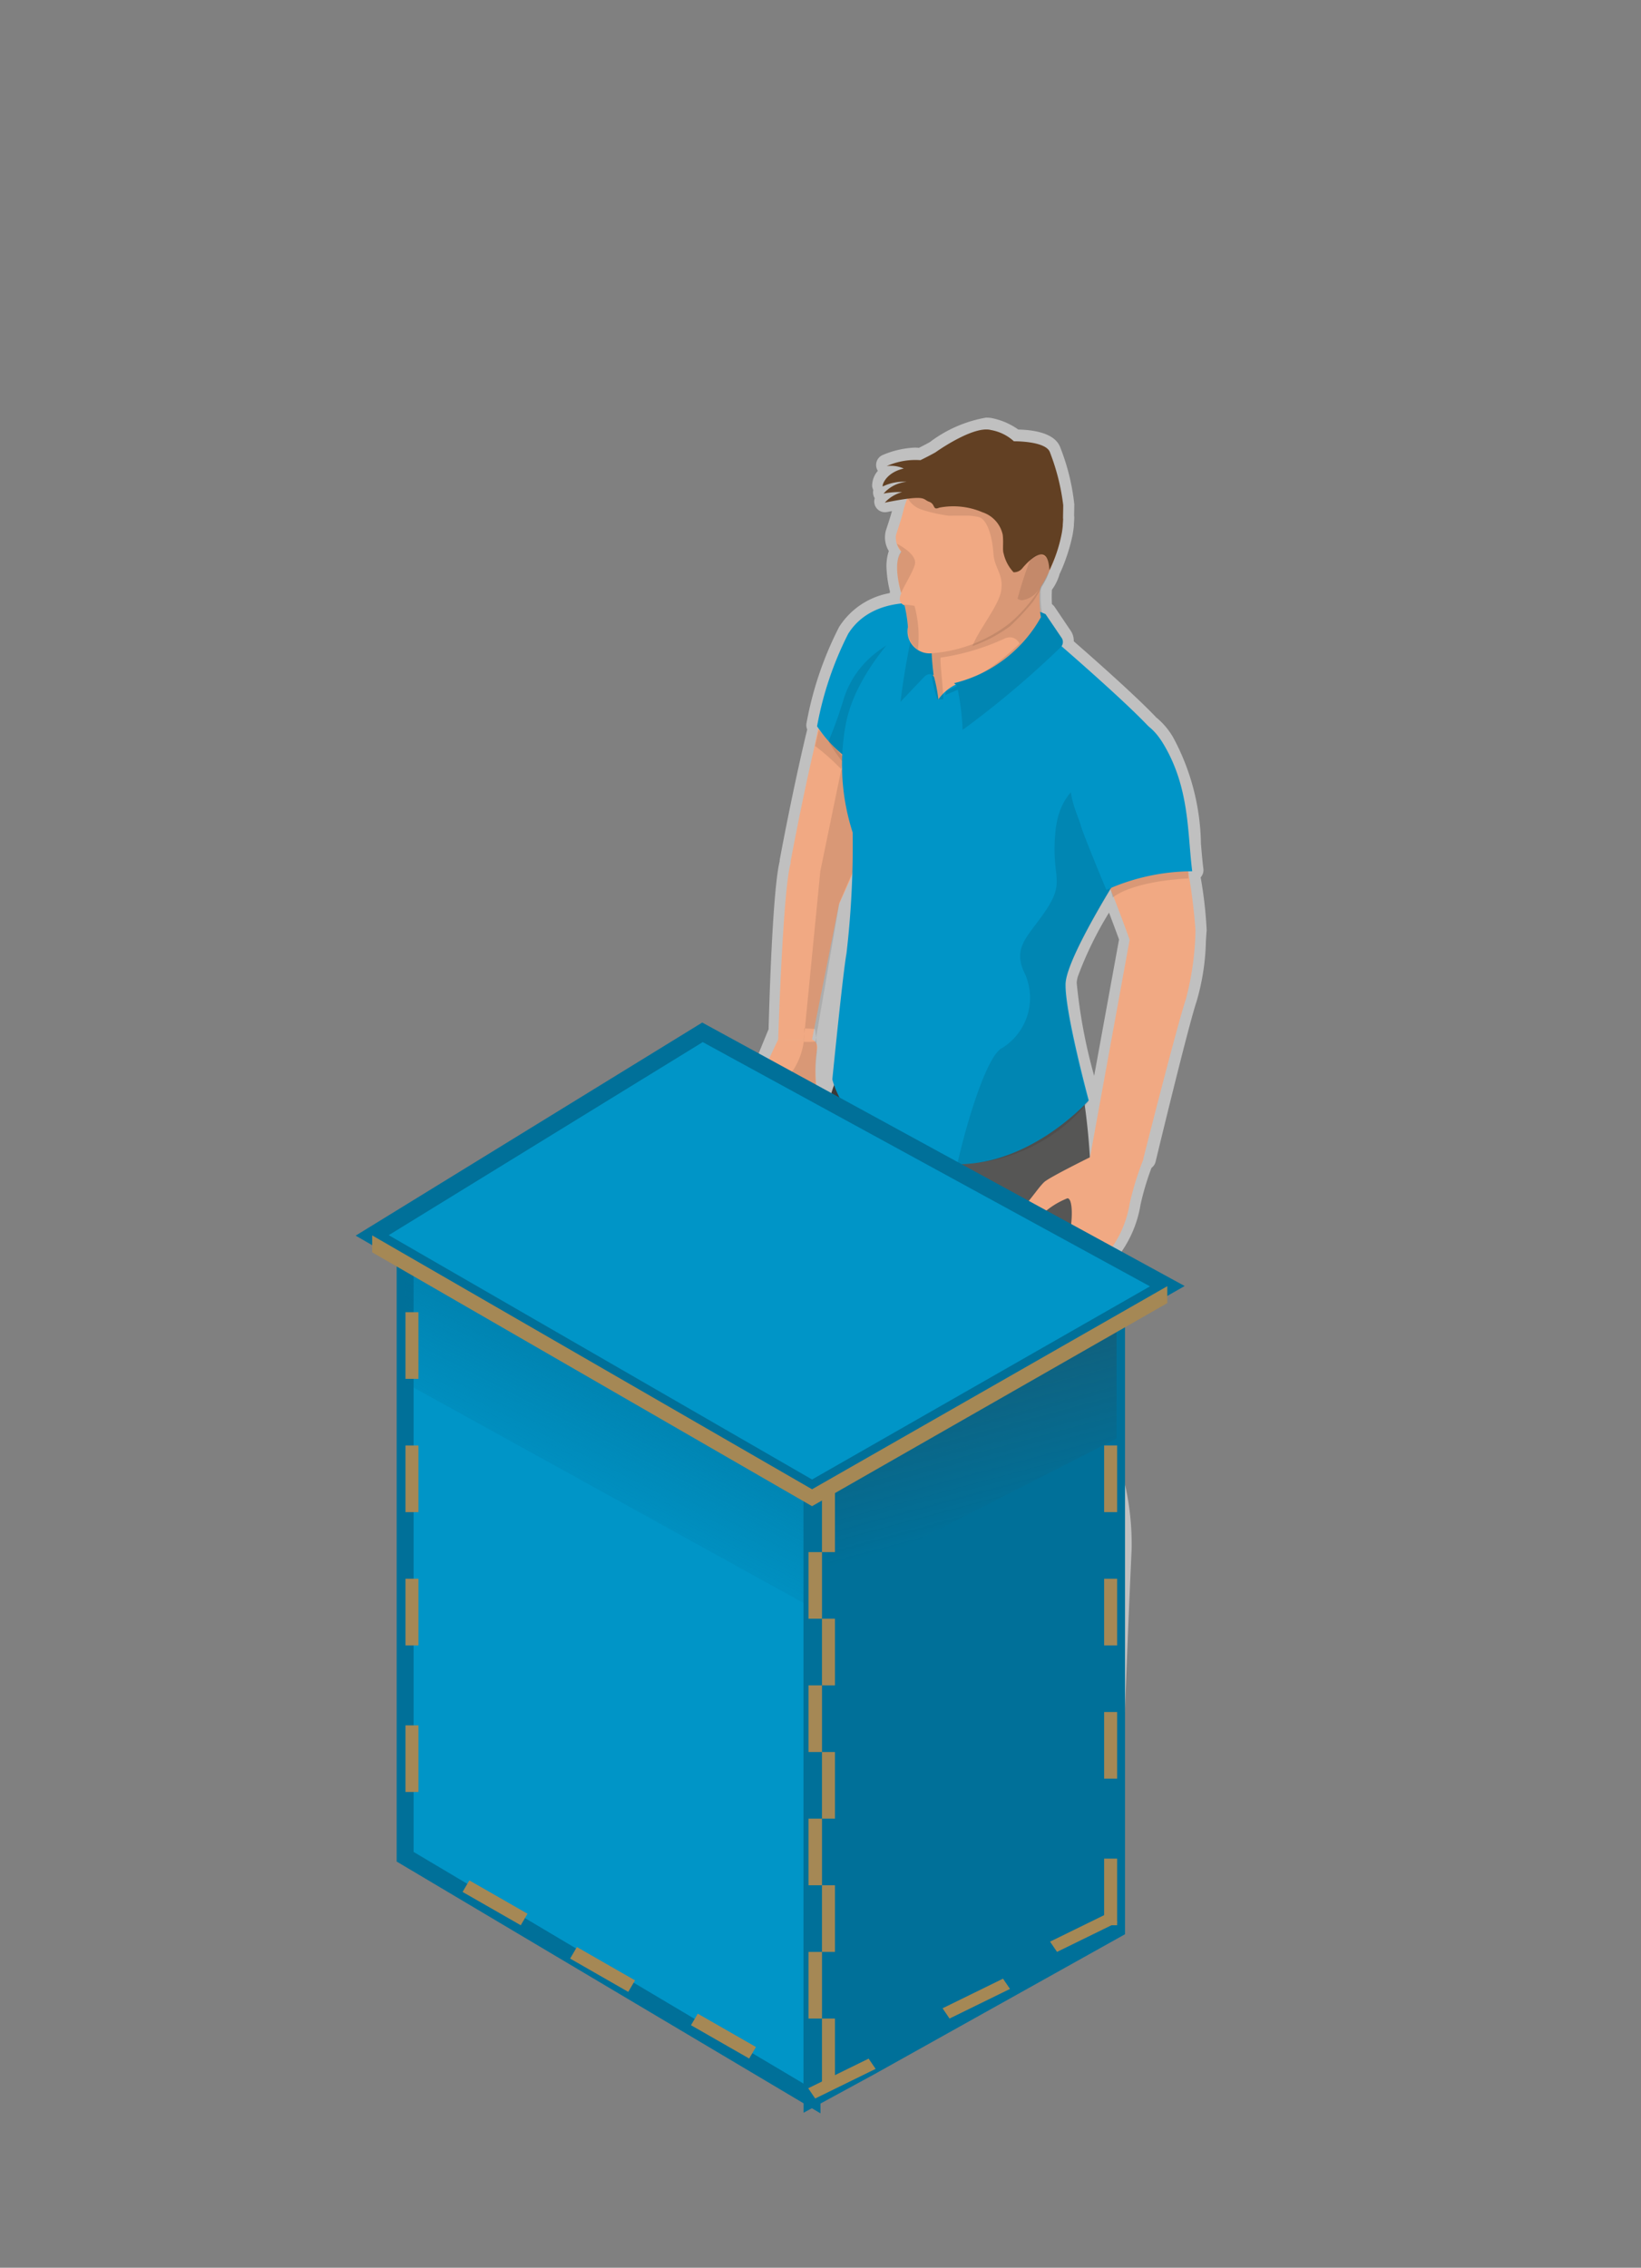 <svg id="beurswand" xmlns="http://www.w3.org/2000/svg" xmlns:xlink="http://www.w3.org/1999/xlink" width="97" height="134" viewBox="0 0 97 134">
  <rect x="0" y="0" width="97" height="134" fill="#808080" stroke="none"/>
<defs>
    <style>
      .cls-1 {
        fill: #fff;
        opacity: 0.5;
      }

      .cls-1, .cls-10, .cls-11, .cls-12, .cls-13, .cls-14, .cls-15, .cls-2, .cls-3, .cls-4, .cls-5, .cls-6, .cls-7, .cls-8, .cls-9 {
        fill-rule: evenodd;
      }

      .cls-2 {
        fill: #f1a983;
      }

      .cls-3 {
        opacity: 0.1;
      }

      .cls-4 {
        fill: #67391a;
      }

      .cls-5 {
        fill: #57676f;
      }

      .cls-6 {
        fill: #3a3a39;
      }

      .cls-7 {
        fill: #565655;
      }

      .cls-8 {
        fill: #d78f69;
      }

      .cls-11, .cls-9 {
        fill: #0095c7;
      }

      .cls-10 {
        fill: #624023;
      }

      .cls-11, .cls-13 {
        stroke: #007099;
        stroke-width: 1px;
      }

      .cls-12 {
        opacity: 0.84;
        fill: url(#linear-gradient);
      }

      .cls-13 {
        fill: #007099;
      }

      .cls-14 {
        opacity: 0.3;
        fill: url(#linear-gradient-2);
      }

      .cls-15 {
        fill: #a58855;
      }
    </style>
    <linearGradient id="linear-gradient" x1="41.621" y1="72.813" x2="30.316" y2="95" gradientUnits="userSpaceOnUse">
      <stop offset="0" stop-color="#007099"/>
      <stop offset="0.121" stop-color="#007099"/>
      <stop offset="0.787" stop-color="#007099" stop-opacity="0"/>
    </linearGradient>
    <linearGradient id="linear-gradient-2" x1="55.229" y1="77" x2="59.709" y2="93.719" gradientUnits="userSpaceOnUse">
      <stop offset="0" stop-color="#3a3a39"/>
      <stop offset="0.208" stop-color="#3a3a39"/>
      <stop offset="0.777" stop-color="#3a3a39" stop-opacity="0"/>
    </linearGradient>
  </defs>
  <g id="Beurswanddesk">
    <g id="re-board">
      <g id="prod">
        <g>
          <g id="UNI">
            <g id="omlijn">
              <path id="omlijn_klein" data-name="omlijn klein" class="cls-1" d="M64.677,63.573a31.393,31.393,0,0,1-1.033-5.5,1.713,1.713,0,0,1,.074-0.387,21.352,21.352,0,0,1,1.836-3.758c0.257,0.672.488,1.3,0.592,1.588l-1.47,8.056m-6.36-38.9a7.685,7.685,0,0,0-3.35,1.45c-0.064.036-.273,0.153-0.648,0.34a2.517,2.517,0,0,0-.257-0.013,5.454,5.454,0,0,0-1.892.44,0.639,0.639,0,0,0-.279.933,1.345,1.345,0,0,0-.338.9,0.673,0.673,0,0,0,.069.23,0.64,0.64,0,0,0,.071.463l0.014,0.023a0.636,0.636,0,0,0,.728.818l0.29-.056c-0.09.327-.19,0.631-0.28,0.907l-0.082.252a1.55,1.55,0,0,0,.175,1.2,2.862,2.862,0,0,0-.129,1.123,6.625,6.625,0,0,0,.2,1.278c-0.008.028-.015,0.057-0.021,0.086A4.476,4.476,0,0,0,49.6,37.046a20.5,20.5,0,0,0-1.926,5.676,0.64,0.64,0,0,0,.04.382q-0.107.444-.211,0.892c-0.778,3.359-1.4,6.737-1.406,6.771a0.625,0.625,0,0,0-.011.124c-0.428,1.738-.622,8.666-0.655,9.925-0.35.847-.788,1.916-0.99,2.433l-0.009.024a5.8,5.8,0,0,0-.246,2.79,7.235,7.235,0,0,0,1.053,2.469,0.884,0.884,0,0,0,.357.227,0.635,0.635,0,0,0,.493.235H46.1q0.079,0.077.161,0.149l0.021,0.018a1.329,1.329,0,0,0,.81.347,0.855,0.855,0,0,0,.525-0.178,0.766,0.766,0,0,0,.249-0.339,0.824,0.824,0,0,0,.117.02,23.7,23.7,0,0,0,.284,3.257c0.428,2.772.881,5.071,1.244,6.918,0.316,1.6.565,2.87,0.616,3.574,0.1,1.316-.331,6.579-0.6,9.481a23.616,23.616,0,0,1-1.03,4.2,0.639,0.639,0,0,0-.034.229c-0.4.2-.846,0.413-1.242,0.579-0.5.21-3,1.536-3.458,2.906a0.648,0.648,0,0,0-.076.167,1.161,1.161,0,0,0,.161.983,2.888,2.888,0,0,0,2.475.86,7.311,7.311,0,0,0,2.461-.4,7.543,7.543,0,0,0,1.167-.653,6.306,6.306,0,0,1,2.9-1.2c1.71-.132,3.18-0.612,3.636-1.18a0.853,0.853,0,0,0,.236-0.476,15.32,15.32,0,0,0-.115-2.385,0.64,0.64,0,0,0-.06-0.208c0-.954.009-2.452,0.121-3.483,0.048-.44.141-1.047,0.249-1.751a36.136,36.136,0,0,0,.555-5.247c0.222,0.619.442,1.212,0.647,1.765,0.4,1.083.747,2.018,0.97,2.744,0.357,1.161.492,4.247,0.4,9.172,0,0.252-.008.44-0.009,0.546a15.762,15.762,0,0,0,.3,3.16,11.465,11.465,0,0,1-1.162,2.239l-0.1.137c-1.325,1.82-2.486,3.678-2.056,4.968a1.535,1.535,0,0,0,.88,1.13,3.09,3.09,0,0,0,1.327.274,7.257,7.257,0,0,0,4.87-2.334,10.848,10.848,0,0,0,1.461-3.526c0.1-.355.2-0.721,0.261-0.84a3.731,3.731,0,0,0,.336-1.708,6.37,6.37,0,0,0,.876-1.727,0.635,0.635,0,0,0,.026-0.158c0-.051.191-5.164,0.393-9.522A16.1,16.1,0,0,0,65,83.684a7.475,7.475,0,0,1-.331-0.733c-0.054-.355.072-2.706,0.184-4.781,0.052-.956.106-1.967,0.153-2.954a6.393,6.393,0,0,0,.927-0.778,6.82,6.82,0,0,0,1.487-3.268,16.038,16.038,0,0,1,.645-2.161,0.637,0.637,0,0,0,.243-0.365c0.019-.08,1.916-7.962,2.417-9.451a13.656,13.656,0,0,0,.556-3.547c0.015-.264.028-0.493,0.046-0.67a24.4,24.4,0,0,0-.356-3.131l0.008-.009a0.64,0.64,0,0,0,.153-0.5c-0.06-.474-0.1-0.965-0.144-1.484a13.678,13.678,0,0,0-1.619-6.238,4.282,4.282,0,0,0-1.021-1.219c-1.186-1.252-3.615-3.4-4.876-4.5a1.065,1.065,0,0,0-.209-0.664L62.34,35.861a0.638,0.638,0,0,0-.16-0.162,7.653,7.653,0,0,1,0-.849,2.89,2.89,0,0,0,.449-0.92,9.631,9.631,0,0,0,.433-1.081c0.019-.053.036-0.108,0.053-0.161l0.029-.093a9.194,9.194,0,0,0,.259-1c0.032-.171.057-0.349,0.075-0.539,0,0,0-.022,0-0.083,0.01-.128.019-0.255,0.022-0.381a0.618,0.618,0,0,0-.008-0.112c0-.171.007-0.392,0.01-0.678a12.851,12.851,0,0,0-.821-3.344c-0.29-.834-1.47-1.052-2.49-1.078a4.091,4.091,0,0,0-1.432-.645,1.705,1.705,0,0,0-.445-0.056"/>
            </g>
            <g id="arm_rechts" data-name="arm rechts">
              <path id="arm_rechts-2" data-name="arm rechts" class="cls-2" d="M46.713,51.09c0.011-.043.021-0.081,0.032-0.122l-0.019-.019s0.615-3.358,1.4-6.742a30.024,30.024,0,0,1,2-6.509c1.38-2.219,4.3-1.806,4.3-1.806l1.044,0.786L52.21,46.954l-0.7,2.22-1.918,4.268L48,61.425c-1.242.007-2,0-2,0S46.266,52.847,46.713,51.09ZM48,61.425a0.491,0.491,0,0,1,.289.6,8.1,8.1,0,0,0-.013,2.278c0.181,0.62,1.13,2.568.917,2.747s-0.4-.042-0.688-0.624-0.951-1.652-.951-1.652l-0.251.291,0.5,1.951c0.092,0.361.567,0.984,0.357,1.174s-0.739-.43-0.943-0.83-0.7-2.069-.761-2.052a1.614,1.614,0,0,0-.088.927,5.8,5.8,0,0,0,.552,1.542,1.088,1.088,0,0,1,.307.893,0.5,0.5,0,0,1-.558-0.161,3.252,3.252,0,0,1-.4-0.406,0.5,0.5,0,0,1-.569.057,7.111,7.111,0,0,1-.883-2.133,5.139,5.139,0,0,1,.219-2.477C45.358,62.73,46,61.425,46,61.425h2Z"/>
              <path id="schaduw_arm_rechts" data-name="schaduw arm rechts" class="cls-3" d="M49.936,44.457l2.62,2.062-2.942,6.83L48.2,61.544c-0.157.016-.308,0.022-0.452,0.022h0c-0.085,0-.167,0-0.247-0.008l0.988-10.081ZM48.18,44.08a12.843,12.843,0,0,1,3.254,3.607l0.422-.7L48.4,43.131ZM46.094,68.424a4.755,4.755,0,0,1-.8-2.836s0.111,0.482.18,0.713,0.182,0.191.182,0.191c0.528-.2.391-1.136,0.378-1.584a3.163,3.163,0,0,1,.849-1.668,4.156,4.156,0,0,0,.664-2.376c0-.038-0.006-0.07-0.008-0.1L48.171,60.8a8.361,8.361,0,0,1,.114,1.42,8.259,8.259,0,0,0-.012,2.287c0.179,0.623,1.117,2.578.907,2.758s-0.4-.042-0.681-0.627-0.94-1.659-.94-1.659l-0.249.292L47.8,67.231c0.091,0.362.56,0.987,0.353,1.178s-0.731-.432-0.932-0.833-0.691-2.077-.753-2.06a1.642,1.642,0,0,0-.087.931,5.873,5.873,0,0,0,.546,1.548,1.1,1.1,0,0,1,.3.9,0.485,0.485,0,0,1-.552-0.161,3.244,3.244,0,0,1-.392-0.408A0.918,0.918,0,0,1,46.094,68.424Z"/>
            </g>
            <g id="schoenen">
              <path id="schoen" class="cls-4" d="M60.367,102.865a12.141,12.141,0,0,1-1.245,2.4c-0.72,1-3.217,4.3-1.572,5.066s4.512-.722,5.424-1.866,1.381-3.659,1.644-4.212a2.31,2.31,0,0,0,0-2.2C64.138,101.458,60.367,102.865,60.367,102.865Zm-10.5-6.134s-1.361.748-2.4,1.181-3.648,2.163-3.044,3.016,3.18,0.63,4.178.234,2.317-1.73,4.252-1.878,3.2-.733,3.233-1.028a16.293,16.293,0,0,0-.116-2.235Z"/>
              <path id="Zool" class="cls-5" d="M64.809,102.429a2.94,2.94,0,0,1-.25,1.644c-0.263.557-.732,3.091-1.643,4.242s-3.778,2.657-5.421,1.88a0.906,0.906,0,0,1-.425-0.387,0.9,0.9,0,0,0,.535.738c1.644,0.776,4.51-.727,5.422-1.879s1.379-3.686,1.644-4.244A2.618,2.618,0,0,0,64.809,102.429Zm-8.778-4.4c-0.037.3-1.3,0.886-3.231,1.036s-3.252,1.493-4.25,1.892-3.573.622-4.176-.237a0.475,0.475,0,0,1-.07-0.15,0.521,0.521,0,0,0,.07.437c0.6,0.859,3.178.635,4.176,0.236s2.315-1.743,4.25-1.892,3.194-.739,3.231-1.035a3.736,3.736,0,0,0,.014-0.5C56.042,97.9,56.038,97.973,56.031,98.032Z"/>
            </g>
            <g id="broek">
              <path id="Broek_rechterbeen" data-name="Broek rechterbeen" class="cls-6" d="M49.1,96.722a9.086,9.086,0,0,0,6.82,0,45.056,45.056,0,0,1,.112-4.532c0.182-1.685,1-5.671.753-7.721s-0.25-7.22-.25-7.22L55.759,65.962l-6.434-1.9s-1.25,2.87-.432,8.177,1.751,9,1.864,10.545-0.44,7.858-.6,9.588A24.1,24.1,0,0,1,49.1,96.722Z"/>
              <path id="Broek_linkerbeen" data-name="Broek linkerbeen" class="cls-7" d="M64.037,64.737a39.486,39.486,0,0,1,.455,6.2c0,3.617-.612,11.47-0.466,12.2s2.417,4,2.213,8.412-0.393,9.529-.393,9.529-1.094,3.718-4.441,3.059c-1.195-.235-1.3-3.668-1.3-4.647,0-.91.22-7.823-0.421-9.911s-2.271-5.852-3.145-9.382-1.747-14.264-1.747-14.264Z"/>
            </g>
            <g id="arm_links" data-name="arm links">
              <path id="Arm_links-2" data-name="Arm links" class="cls-2" d="M65.573,52.384c0.517,1.232,1.2,3.145,1.2,3.145l-2.354,12.92s1.164-.03,3.139.114c0,0,2.019-7.973,2.535-9.506a16.944,16.944,0,0,0,.572-4.079,32.294,32.294,0,0,0-.524-3.959,10.039,10.039,0,0,0-2.373.3A7.674,7.674,0,0,0,65.573,52.384Z"/>
              <path id="hand_links" data-name="hand links" class="cls-2" d="M60.8,74.764c0.1,0.3,2.022.549,2.693,0.467a3.618,3.618,0,0,0,1.974-1.176,6.236,6.236,0,0,0,1.309-2.937,17.67,17.67,0,0,1,.788-2.556c0.033-.088-0.06-0.1-0.153-0.112l-2.435-.338s-2.929,1.428-3.257,1.74-0.736.951-1.162,1.394a0.95,0.95,0,0,0-.362,1.184c0.245,0.229,1.033-.277,1.3-0.575a4.76,4.76,0,0,1,1.6-1.048c0.278,0,.311.917,0.2,1.688a2.58,2.58,0,0,1-1.434,1.6l-1.386-.273S60.745,74.6,60.8,74.764Z"/>
              <path id="schaduw_hand_links" data-name="schaduw hand links" class="cls-8" d="M62.041,74.217s-0.768.026-.985,0.026a0.535,0.535,0,0,1-.361-0.318,0.4,0.4,0,0,1,.387-0.505,1.3,1.3,0,0,1,.489.231s-0.092-.2.356-0.183a0.327,0.327,0,0,1,.233.245,0.385,0.385,0,0,1,.457-0.293,0.192,0.192,0,0,1,.211.191A4.55,4.55,0,0,1,62.041,74.217Z"/>
              <path id="schaduw_arm_links" data-name="schaduw arm links" class="cls-3" d="M70.25,51.908s-3.115.093-4.48,1.125l-0.224-.9,4.7-1.125v0.9Z"/>
            </g>
            <g id="romp">
              <path id="schouder_rechts" data-name="schouder rechts" class="cls-9" d="M55.467,36.439l-1.042-.779s-2.91-.41-4.288,1.791a19.932,19.932,0,0,0-1.84,5.464,7.543,7.543,0,0,0,1.628,1.769,11.293,11.293,0,0,0,2.661,1.148Z"/>
              <path id="schaduw_schouder_rechts" data-name="schaduw schouder rechts" class="cls-3" d="M56.582,37.846l-1.058-.793s-4.445.408-5.658,4.264a24.945,24.945,0,0,1-.895,2.489,10.319,10.319,0,0,0,1.98,2.428,11.467,11.467,0,0,0,2.7,1.168Z"/>
              <path id="Romp_1" data-name="Romp 1" class="cls-9" d="M50.036,56.339a55.154,55.154,0,0,0,.365-7.147,13.033,13.033,0,0,1-.4-6.434c0.694-3.612,4.506-6.829,4.506-6.829l7.029,1.642,0.688,0.161s5.58,4.791,6.243,5.885-1.843,7.316-1.843,7.316-3.581,5.546-3.635,7.189,1.367,6.9,1.367,6.9-4.126,4.671-9.241,3.613S49.2,63.777,49.2,63.777,49.817,57.55,50.036,56.339Z"/>
              <path id="schaduw_romp" data-name="schaduw romp" class="cls-3" d="M59.244,61.922A3.487,3.487,0,0,0,60.6,57.58c-0.843-1.673.257-2.276,1.32-3.941s0.184-1.844.477-4.586,2.31-3.106,2.31-3.106l2.448-2.141a5.422,5.422,0,0,1,.635.755c0.665,1.1-1.177,6.43-1.177,6.43s-3.594,5.557-3.648,7.2,1.372,6.91,1.372,6.91a10.032,10.032,0,0,1-7.751,3.685C57.175,66.17,58.363,62.319,59.244,61.922Z"/>
              <path id="schouder_links" data-name="schouder links" class="cls-9" d="M65.4,52.584c-0.391-.921-1.392-3.36-1.514-3.806-0.252-.916-1.479-2.94.409-4.773s3.315-2,4.5,0c1.533,2.586,1.389,5.221,1.677,7.478A12.457,12.457,0,0,0,65.4,52.584Z"/>
            </g>
            <g id="nek">
              <path id="nek-2" data-name="nek" class="cls-2" d="M61.507,34.569a5.955,5.955,0,0,0,.227,2.654c0.453,0.93-1.193,1.9-3.2,2.746a5.266,5.266,0,0,1-2.046.485,2.711,2.711,0,0,0-1.021.874A9.009,9.009,0,0,0,55.212,40c-0.642-.782.065-3.07,0.065-3.07Z"/>
              <path id="schaduw_nek" data-name="schaduw nek" class="cls-3" d="M61.569,34.354l-6.186,2.408a7.156,7.156,0,0,0,.025,4.561q0.107,0,.214,0h0.113c0.1,0-.221-2.459-0.124-2.466a13.733,13.733,0,0,0,3.8-1.138,0.823,0.823,0,0,1,.295-0.061,0.632,0.632,0,0,1,.553.371,13.606,13.606,0,0,1-1.807,1.49,17.7,17.7,0,0,1-2.515,1.3l-0.067.252,5.669-2.369a2.186,2.186,0,0,0,.257-1.644,6.239,6.239,0,0,1-.225-2.708m0,0h0"/>
              <path id="kraag" class="cls-9" d="M55.189,39.9a0.431,0.431,0,0,0-.512.052c-0.223.224-1.45,1.522-1.45,1.522a43.453,43.453,0,0,1,.869-4.817l1.053-.5A15.154,15.154,0,0,0,55.189,39.9Zm6.29-3.745,0.05,0.315a8.033,8.033,0,0,1-5.14,3.9,0.506,0.506,0,0,1,.185.189A15.1,15.1,0,0,1,56.9,43.13a55.273,55.273,0,0,0,5.821-4.909,0.44,0.44,0,0,0,.014-0.555l-0.936-1.381Z"/>
              <path id="kraag_schaduw" data-name="kraag schaduw" class="cls-3" d="M55.189,39.9a0.431,0.431,0,0,0-.512.052c-0.223.224-1.45,1.522-1.45,1.522a43.453,43.453,0,0,1,.869-4.817l1.053-.5A15.154,15.154,0,0,0,55.189,39.9Zm6.29-3.745,0.05,0.315a8.033,8.033,0,0,1-5.14,3.9,0.506,0.506,0,0,1,.185.189A15.1,15.1,0,0,1,56.9,43.13a55.273,55.273,0,0,0,5.821-4.909,0.44,0.44,0,0,0,.014-0.555l-0.936-1.381Z"/>
            </g>
            <g id="hoofd">
              <path id="hoofd_ondergrond" data-name="hoofd ondergrond" class="cls-2" d="M60.817,26.972a4.982,4.982,0,0,0-5.258.219,4.841,4.841,0,0,0-2.146,2.923c-0.14.578-.314,1.075-0.455,1.514a1.3,1.3,0,0,0,.319.989c-0.5.619-.11,2.091-0.006,2.449a0.786,0.786,0,0,0-.084.335,0.388,0.388,0,0,0,.28.366,7.762,7.762,0,0,1,.2,1.281,1.31,1.31,0,0,0,1.351,1.559,8.54,8.54,0,0,0,4.688-1.8A9.2,9.2,0,0,0,62.7,31.732,4.576,4.576,0,0,0,60.817,26.972Z"/>
              <path class="cls-3" d="M53.27,35.031h0c0.2-.47.675-1.2,0.807-1.674,0.171-.616-1.064-1.231-1.064-1.231a1.956,1.956,0,0,0,.263.445C52.779,33.194,53.166,34.672,53.27,35.031Zm5.2-8.78a4.221,4.221,0,0,1,2.343.652,4.605,4.605,0,0,1,1.878,4.781,8.181,8.181,0,0,1-.483,1.595,10.224,10.224,0,0,1-1.142,2.264A14.675,14.675,0,0,1,59.708,37a8.541,8.541,0,0,1-2.226,1.177c0.348-.932,1.533-2.358,1.689-3.237,0.179-1.013-.39-1.326-0.45-2.235s-0.329-1.993-.863-2.151a3.2,3.2,0,0,0-.866-0.084c-0.138,0-.283,0-0.435,0s-0.31.005-.474,0.005a8.919,8.919,0,0,1-1.629-.37,1.444,1.444,0,0,1-.914-0.941,4.47,4.47,0,0,1,2.017-2.049,5.29,5.29,0,0,1,2.916-.872M54.256,38.4a6.857,6.857,0,0,0-.2-2.6,4.855,4.855,0,0,0-.589-0.072h0a7.825,7.825,0,0,1,.2,1.287A1.477,1.477,0,0,0,54.256,38.4Z"/>
              <path id="haar" class="cls-10" d="M62.836,30.644c0-.181.008-0.434,0.012-0.789a12.955,12.955,0,0,0-.785-3.127c-0.236-.68-2.132-0.653-2.132-0.653a2.7,2.7,0,0,0-1.352-.664c-1.048-.285-3.282,1.317-3.282,1.317s-0.273.161-.889,0.463a4.149,4.149,0,0,0-1.995.351,1.853,1.853,0,0,1,1.007.143c-1.165.269-1.315,1.122-1.226,1.053a2.789,2.789,0,0,1,1.4-.266,2.053,2.053,0,0,0-1.366.694,4.746,4.746,0,0,1,1.093-.086A2.144,2.144,0,0,0,52.3,29.7c2.52-.5,2.206-0.2,2.612-0.056s0.189,0.531.61,0.353a4.377,4.377,0,0,1,2.558.275A1.8,1.8,0,0,1,59.27,31.59c0.061,0.475-.023.91,0.057,1.125a2.383,2.383,0,0,0,.585,1.1,0.637,0.637,0,0,0,.538-0.261c0.187-.219,1.5-1.748,1.581.142a8.679,8.679,0,0,0,.724-2.153c0.03-.16.051-0.317,0.066-0.473h0s0-.019,0-0.073c0.01-.118.019-0.236,0.021-0.352Z"/>
              <path id="oor" class="cls-3" d="M61.42,32.776a0.648,0.648,0,0,0-.536.335,21.628,21.628,0,0,0-.736,2.266,0.492,0.492,0,0,0,.284.09,1.5,1.5,0,0,0,1-.66c0.743-.842.73-1.633,0.362-1.9a0.645,0.645,0,0,0-.377-0.134"/>
            </g>
          </g>
          <path id="Shape_2_copy" data-name="Shape 2 copy" class="cls-11" d="M23.948,72.814v36.9L48,124V87L23.948,72.814h0Z"/>
          <path id="Shape_2_copy_2" data-name="Shape 2 copy 2" class="cls-12" d="M23.948,72.814v8.9L48,95V87L23.948,72.814h0Z"/>
          <path class="cls-13" d="M48,88v36l3.433-1.868L66,114V77Z"/>
          <path id="Shape_2_copy_3" data-name="Shape 2 copy 3" class="cls-14" d="M48.948,86.814v6.9L66,85V77L48.948,86.814h0Z"/>
        </g>
        <g>
          <path class="cls-15" d="M23.967,77.538h0.767v3.938H23.967V77.538Z"/>
          <path id="Rectangle_1_copy" data-name="Rectangle 1 copy" class="cls-15" d="M23.967,85.413h0.767V89.35H23.967V85.413Z"/>
          <path id="Rectangle_1_copy_2" data-name="Rectangle 1 copy 2" class="cls-15" d="M23.967,93.288h0.767v3.938H23.967V93.288Z"/>
          <path id="Rectangle_1_copy_3" data-name="Rectangle 1 copy 3" class="cls-15" d="M23.967,101.95h0.767v3.938H23.967V101.95Z"/>
          <path id="Rectangle_1_copy_4" data-name="Rectangle 1 copy 4" class="cls-15" d="M31.182,113.081l-0.4.681-3.439-1.968,0.4-.682Z"/>
          <path id="Rectangle_1_copy_5" data-name="Rectangle 1 copy 5" class="cls-15" d="M37.536,117.018l-0.4.682L33.7,115.731l0.4-.682Z"/>
          <path id="Rectangle_1_copy_6" data-name="Rectangle 1 copy 6" class="cls-15" d="M44.684,120.956l-0.4.682-3.439-1.969,0.4-.682Z"/>
          <path id="Rectangle_1_copy_11" data-name="Rectangle 1 copy 11" class="cls-15" d="M47.773,123.394L48.185,124l3.573-1.75-0.413-.606Z"/>
          <path id="Rectangle_1_copy_12" data-name="Rectangle 1 copy 12" class="cls-15" d="M55.715,118.669l0.413,0.606,3.573-1.75-0.413-.606Z"/>
          <path id="Rectangle_1_copy_13" data-name="Rectangle 1 copy 13" class="cls-15" d="M62.069,114.731l0.413,0.606,3.573-1.749-0.413-.607Z"/>
          <path id="Rectangle_1_copy_7" data-name="Rectangle 1 copy 7" class="cls-15" d="M48.587,111.4h0.767v3.937H48.587V111.4Z"/>
          <path id="Rectangle_1_copy_8" data-name="Rectangle 1 copy 8" class="cls-15" d="M48.587,103.525h0.767v3.938H48.587v-3.938Z"/>
          <path id="Rectangle_1_copy_14" data-name="Rectangle 1 copy 14" class="cls-15" d="M65.266,109.825h0.767v3.937H65.266v-3.937Z"/>
          <path id="Rectangle_1_copy_15" data-name="Rectangle 1 copy 15" class="cls-15" d="M65.266,101.162h0.767V105.1H65.266v-3.938Z"/>
          <path id="Rectangle_1_copy_21" data-name="Rectangle 1 copy 21" class="cls-15" d="M65.266,93.288h0.767v3.938H65.266V93.288Z"/>
          <path id="Rectangle_1_copy_22" data-name="Rectangle 1 copy 22" class="cls-15" d="M65.266,85.413h0.767V89.35H65.266V85.413Z"/>
          <path id="Rectangle_1_copy_9" data-name="Rectangle 1 copy 9" class="cls-15" d="M48.587,95.65h0.767v3.938H48.587V95.65Z"/>
          <path id="Rectangle_1_copy_16" data-name="Rectangle 1 copy 16" class="cls-15" d="M47.79,107.463h0.8V111.4h-0.8v-3.937Z"/>
          <path id="Rectangle_1_copy_17" data-name="Rectangle 1 copy 17" class="cls-15" d="M47.79,115.337h0.8v3.938h-0.8v-3.938Z"/>
          <path id="Rectangle_1_copy_18" data-name="Rectangle 1 copy 18" class="cls-15" d="M48.587,119.275h0.767v3.938H48.587v-3.938Z"/>
          <path id="Rectangle_1_copy_19" data-name="Rectangle 1 copy 19" class="cls-15" d="M47.79,99.588h0.8v3.938h-0.8V99.588Z"/>
          <path id="Rectangle_1_copy_20" data-name="Rectangle 1 copy 20" class="cls-15" d="M47.79,91.713h0.8V95.65h-0.8V91.713Z"/>
          <path id="Rectangle_1_copy_25" data-name="Rectangle 1 copy 25" class="cls-15" d="M48.587,87.775h0.767v3.938H48.587V87.775Z"/>
        </g>
        <path class="cls-11" d="M48,88L22,73,41.524,61,69,76Z"/>
        <path id="Rectangle_1_copy_23" data-name="Rectangle 1 copy 23" class="cls-15" d="M22,74V73L48,88,69,76v1L48,89Z"/>
      </g>
    </g>
  </g>
</svg>
